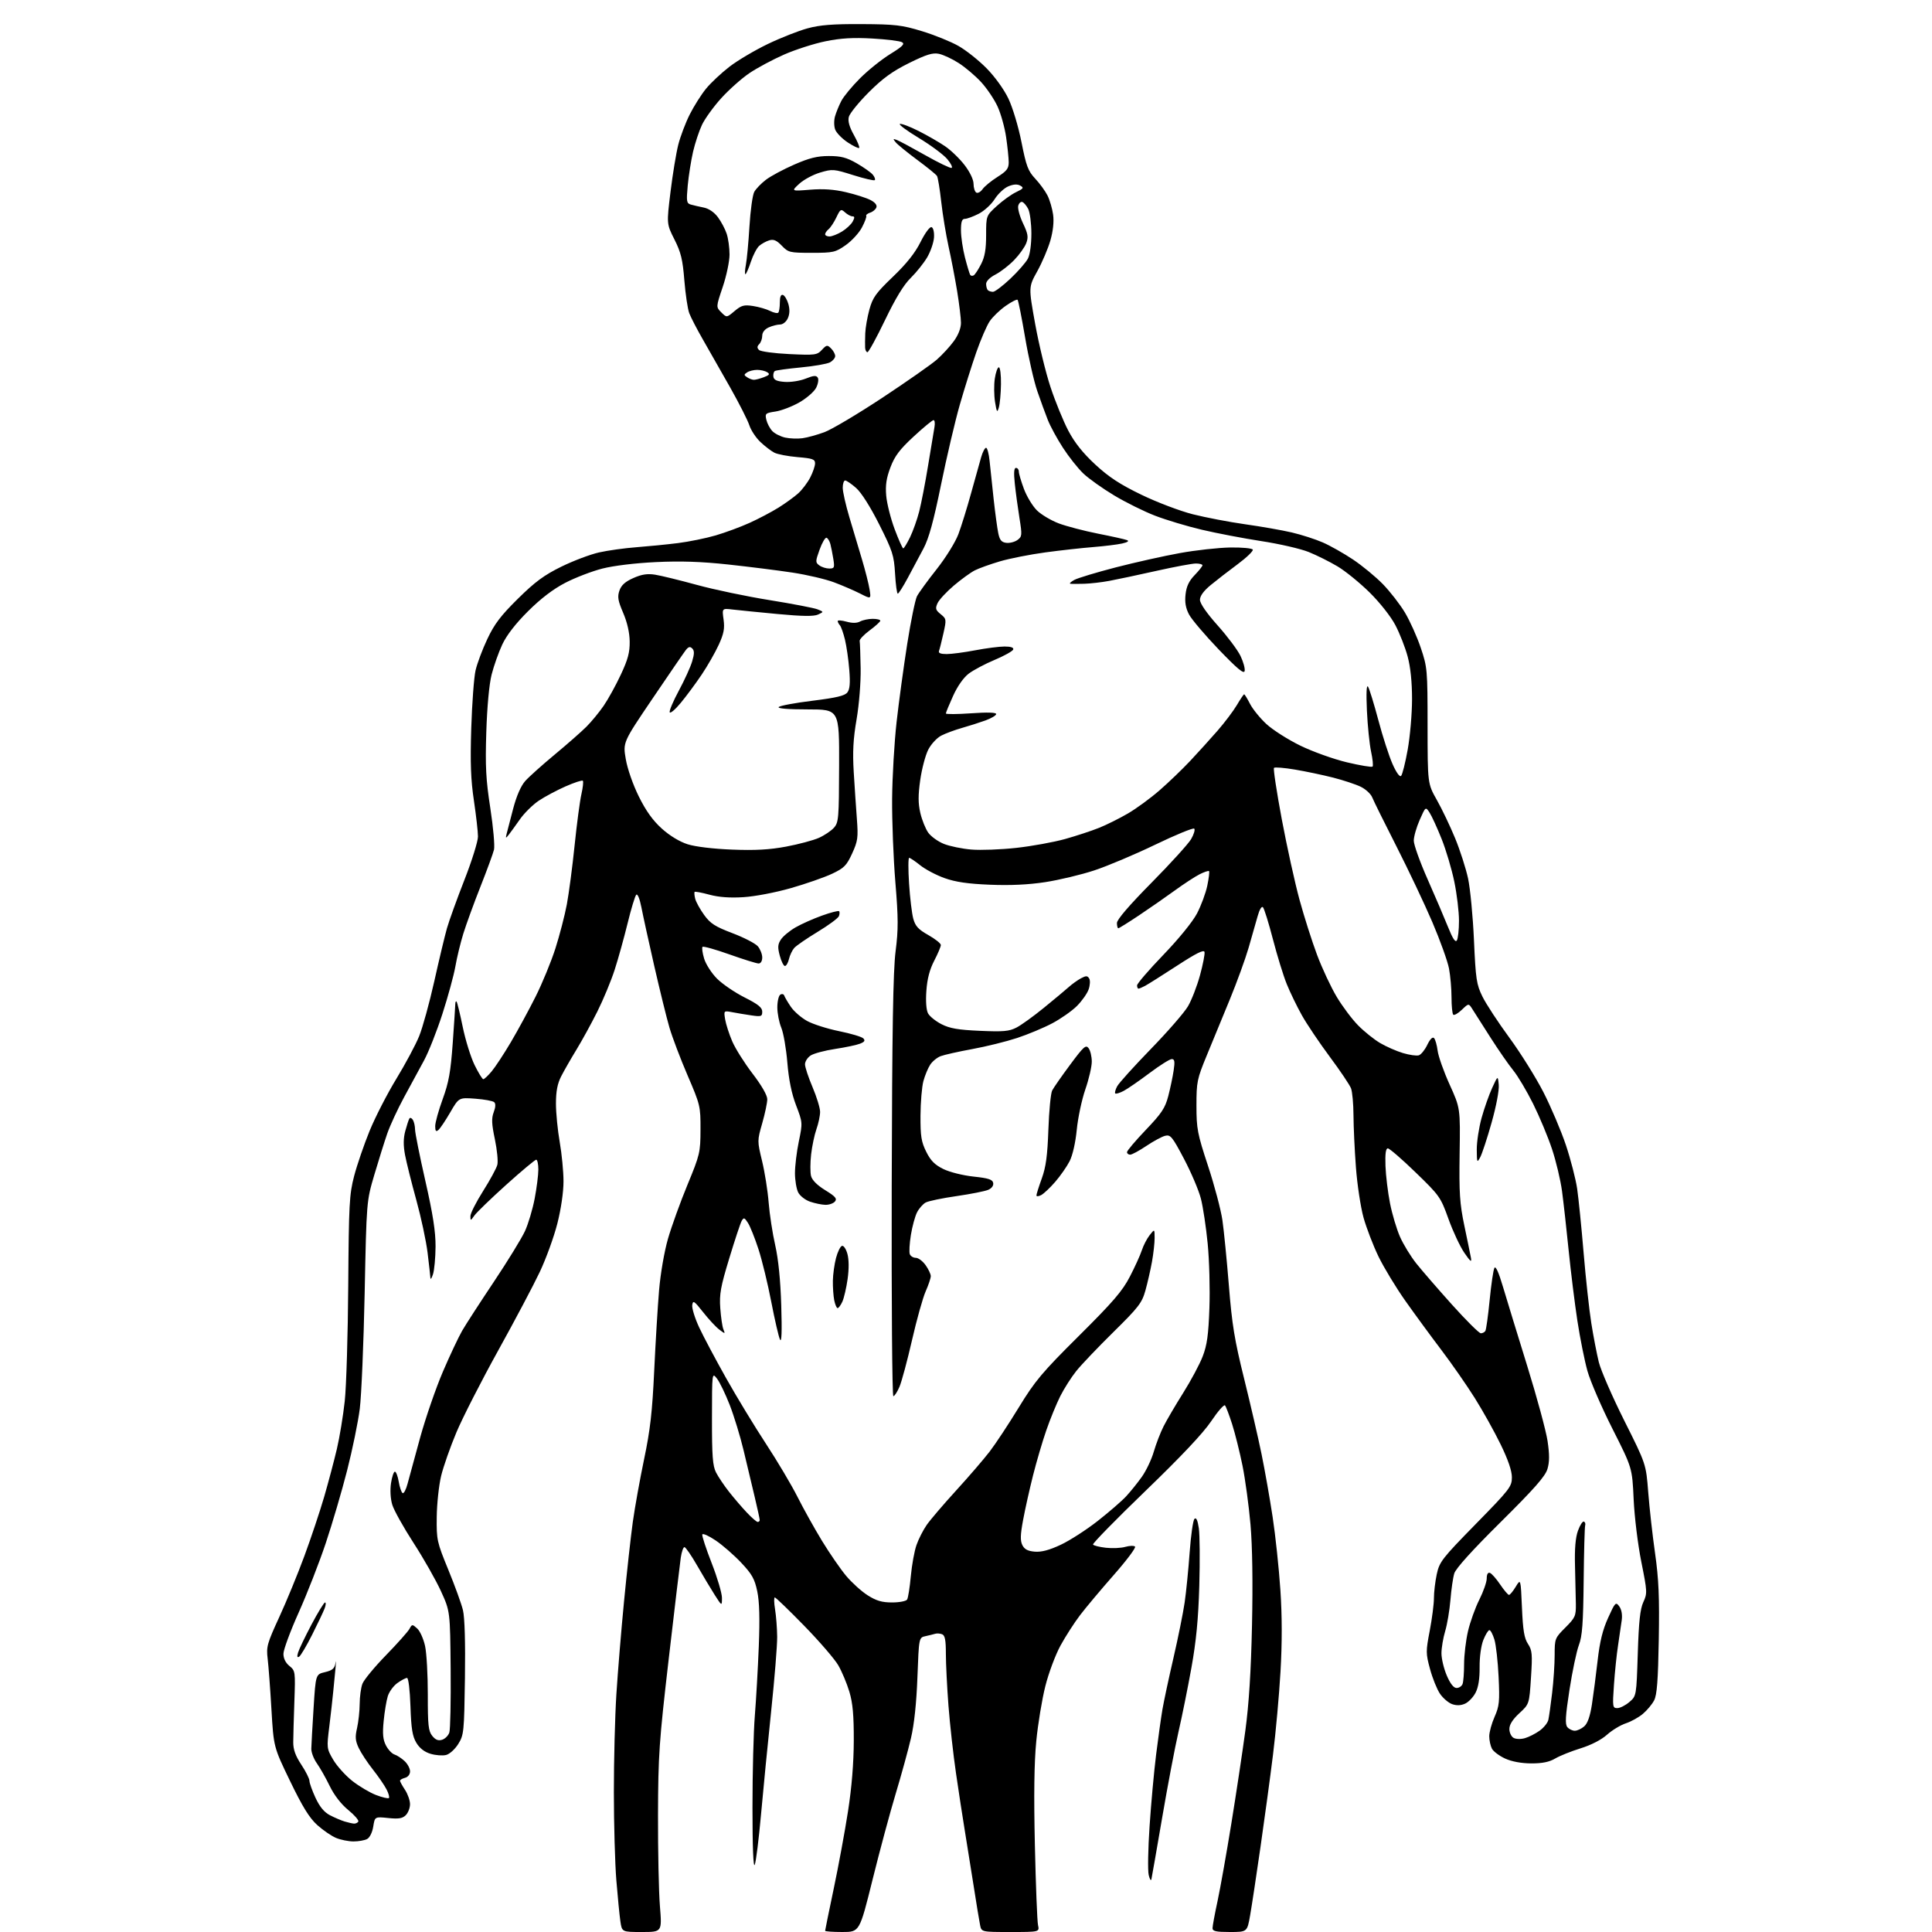 <?xml version="1.0" encoding="UTF-8" standalone="no"?>
<svg 
  version="1.1" 
  xmlns="http://www.w3.org/2000/svg" 
  xmlns:xlink="http://www.w3.org/1999/xlink" 
  xmlns:svg="http://www.w3.org/2000/svg"
  xmlns:rdf="http://www.w3.org/1999/02/22-rdf-syntax-ns#"
  xmlns:cc="http://creativecommons.org/ns#"
  xmlns:dc="http://purl.org/dc/elements/1.1/"
  viewBox="0 0 768 768"
  width="768"
  height="768"
>
<style>svg {background-color: white; }</style>"
<path stroke="none" fill="black" fill-rule="evenodd" d="M255.19,768.00C247.23,768.00 247.23,768.00 246.61,763.75C246.27,761.41 245.55,754.10 245.01,747.50C244.47,740.90 244.02,725.14 244.02,712.48C244.01,699.82 244.46,682.27 245.02,673.48C245.58,664.69 246.95,648.05 248.07,636.50C249.18,624.95 250.75,610.77 251.55,605.00C252.36,599.23 254.38,587.98 256.05,580.00C258.47,568.47 259.29,561.31 260.05,545.00C260.58,533.73 261.45,519.29 261.99,512.93C262.55,506.30 264.06,497.55 265.53,492.43C266.95,487.52 270.43,477.88 273.27,471.00C278.23,458.99 278.43,458.13 278.46,449.00C278.49,439.75 278.35,439.18 273.33,427.50C270.49,420.90 267.25,412.35 266.12,408.50C264.99,404.65 262.28,393.62 260.08,384.00C257.89,374.38 255.58,363.86 254.96,360.64C254.29,357.22 253.44,355.16 252.92,355.68C252.43,356.17 250.88,361.28 249.48,367.03C248.07,372.79 245.76,381.10 244.34,385.50C242.92,389.90 239.82,397.38 237.45,402.11C235.08,406.85 231.34,413.67 229.14,417.27C226.94,420.87 224.21,425.64 223.07,427.87C221.58,430.79 221.00,433.82 221.00,438.71C221.00,442.44 221.68,449.32 222.50,454.00C223.32,458.68 224.00,465.70 224.00,469.62C224.00,473.89 223.02,480.61 221.55,486.40C220.20,491.71 217.06,500.36 214.57,505.62C212.08,510.89 204.62,524.98 197.99,536.94C191.37,548.90 183.93,563.46 181.46,569.31C179.00,575.16 176.25,582.99 175.35,586.72C174.46,590.45 173.67,597.77 173.61,603.00C173.50,612.15 173.68,612.93 178.21,624.00C180.81,630.33 183.43,637.55 184.03,640.06C184.73,642.93 185.02,652.94 184.82,667.06C184.51,688.54 184.40,689.66 182.17,693.25C180.86,695.35 178.73,697.28 177.33,697.63C175.95,697.98 173.16,697.77 171.14,697.16C168.72,696.44 166.79,694.94 165.50,692.78C163.94,690.18 163.46,687.18 163.16,678.25C162.94,671.76 162.37,667.00 161.80,667.00C161.25,667.00 159.53,667.91 157.98,669.02C156.42,670.13 154.70,672.49 154.15,674.27C153.60,676.05 152.86,680.50 152.51,684.16C152.01,689.24 152.23,691.55 153.42,693.84C154.28,695.50 155.80,697.12 156.81,697.44C157.82,697.76 159.63,698.94 160.82,700.05C162.02,701.17 163.00,703.00 163.00,704.13C163.00,705.35 162.18,706.40 161.00,706.71C159.90,707.00 159.00,707.52 159.01,707.87C159.01,708.21 159.91,709.85 161.00,711.50C162.09,713.15 162.99,715.71 162.99,717.18C163.00,718.65 162.24,720.62 161.31,721.55C159.98,722.88 158.48,723.12 154.31,722.69C149.00,722.14 149.00,722.14 148.37,726.11C148.00,728.41 146.98,730.48 145.93,731.04C144.94,731.57 142.51,732.00 140.53,732.00C138.55,732.00 135.42,731.37 133.58,730.60C131.73,729.83 128.36,727.51 126.08,725.45C123.00,722.67 120.25,718.22 115.36,708.10C108.78,694.50 108.78,694.50 107.90,679.50C107.42,671.25 106.74,662.19 106.40,659.36C105.82,654.62 106.18,653.31 110.99,642.86C113.87,636.61 118.38,625.65 121.01,618.50C123.65,611.35 127.19,600.75 128.88,594.95C130.56,589.14 132.83,580.59 133.92,575.95C135.01,571.30 136.41,562.77 137.04,557.00C137.67,551.23 138.30,530.52 138.43,511.00C138.66,478.69 138.87,474.78 140.77,467.50C141.92,463.10 144.69,455.02 146.92,449.55C149.16,444.08 153.94,434.77 157.55,428.85C161.15,422.94 165.24,415.30 166.62,411.89C168.01,408.47 170.71,398.66 172.63,390.09C174.54,381.52 176.81,372.02 177.67,369.00C178.53,365.98 181.66,357.32 184.62,349.76C187.58,342.21 190.00,334.46 190.00,332.54C190.00,330.63 189.27,324.21 188.39,318.28C187.15,310.02 186.90,303.29 187.33,289.50C187.64,279.60 188.41,269.25 189.04,266.50C189.67,263.75 191.78,258.12 193.73,254.00C196.52,248.07 199.07,244.72 205.88,238.00C212.69,231.28 216.31,228.61 223.12,225.27C227.86,222.94 234.61,220.39 238.12,219.60C241.63,218.81 248.32,217.88 253.00,217.53C257.68,217.17 265.10,216.44 269.50,215.89C273.90,215.33 280.65,213.96 284.50,212.83C288.35,211.70 294.41,209.46 297.97,207.85C301.53,206.24 306.70,203.51 309.47,201.79C312.24,200.06 315.78,197.49 317.34,196.08C318.90,194.66 321.04,191.83 322.09,189.79C323.14,187.75 324.00,185.23 324.00,184.18C324.00,182.56 323.00,182.21 317.05,181.71C313.23,181.39 309.07,180.59 307.80,179.94C306.54,179.29 304.05,177.38 302.27,175.70C300.49,174.02 298.52,171.04 297.88,169.07C297.25,167.11 293.81,160.32 290.24,154.00C286.66,147.68 281.80,139.12 279.43,135.00C277.06,130.88 274.61,126.15 273.99,124.50C273.36,122.85 272.49,116.98 272.04,111.46C271.38,103.18 270.69,100.32 268.11,95.21C264.98,89.01 264.98,89.01 266.54,76.26C267.40,69.24 268.79,60.80 269.63,57.50C270.47,54.20 272.52,48.80 274.18,45.50C275.84,42.20 278.75,37.60 280.65,35.27C282.55,32.94 286.76,29.00 290.00,26.50C293.24,24.01 300.08,19.96 305.20,17.50C310.31,15.04 317.43,12.24 321.00,11.27C325.94,9.92 331.09,9.52 342.50,9.58C355.86,9.65 358.48,9.95 366.49,12.39C371.44,13.90 377.97,16.54 380.99,18.26C384.02,19.97 389.05,23.97 392.17,27.14C395.49,30.51 399.10,35.52 400.87,39.22C402.56,42.78 404.84,50.37 406.06,56.53C407.94,66.02 408.67,67.97 411.50,71.00C413.31,72.92 415.51,75.95 416.41,77.73C417.30,79.51 418.30,82.93 418.63,85.33C419.01,88.13 418.62,91.82 417.54,95.60C416.60,98.84 414.27,104.33 412.35,107.80C408.85,114.09 408.85,114.09 411.50,128.80C412.96,136.88 415.70,148.18 417.60,153.89C419.49,159.60 422.67,167.39 424.66,171.18C427.17,175.96 430.48,180.11 435.39,184.66C440.78,189.64 445.20,192.55 453.71,196.66C459.90,199.66 469.07,203.14 474.21,204.44C479.32,205.73 488.68,207.52 495.00,208.41C501.32,209.30 509.65,210.76 513.50,211.66C517.35,212.56 522.91,214.35 525.85,215.64C528.79,216.92 534.19,219.98 537.85,222.42C541.51,224.87 546.84,229.26 549.69,232.18C552.55,235.11 556.50,240.20 558.48,243.50C560.45,246.80 563.29,253.10 564.77,257.50C567.39,265.26 567.47,266.18 567.48,288.50C567.50,311.50 567.50,311.50 571.17,318.00C573.19,321.57 576.46,328.42 578.43,333.20C580.40,337.99 582.71,345.19 583.58,349.20C584.44,353.22 585.50,364.23 585.92,373.67C586.62,389.31 586.92,391.31 589.30,396.17C590.74,399.10 595.56,406.45 600.00,412.50C604.44,418.55 610.53,428.30 613.54,434.17C616.54,440.05 620.56,449.50 622.46,455.17C624.36,460.85 626.37,468.65 626.94,472.50C627.50,476.35 628.66,487.82 629.51,498.00C630.36,508.18 631.74,520.77 632.57,526.00C633.40,531.23 634.75,538.20 635.56,541.50C636.38,544.80 640.94,555.26 645.69,564.75C654.33,581.99 654.33,581.99 655.20,593.25C655.68,599.44 656.90,610.35 657.92,617.50C659.38,627.79 659.68,634.93 659.39,651.78C659.11,668.00 658.67,673.73 657.55,675.91C656.74,677.48 654.72,679.90 653.06,681.29C651.41,682.69 648.35,684.38 646.28,685.05C644.20,685.73 640.84,687.77 638.81,689.58C636.56,691.60 632.49,693.69 628.33,694.98C624.59,696.14 620.03,697.96 618.21,699.04C615.86,700.43 613.08,700.99 608.69,700.98C604.79,700.96 600.96,700.26 598.33,699.06C596.04,698.02 593.68,696.26 593.08,695.15C592.49,694.04 592.00,691.81 592.00,690.19C592.00,688.58 592.95,685.10 594.12,682.46C596.00,678.22 596.18,676.40 595.72,666.59C595.43,660.49 594.68,653.81 594.05,651.75C593.42,649.69 592.53,648.00 592.06,648.00C591.60,648.00 590.52,649.75 589.66,651.89C588.75,654.18 588.13,658.62 588.17,662.71C588.22,667.33 587.68,670.71 586.57,672.86C585.65,674.64 583.78,676.60 582.41,677.22C580.74,677.98 579.03,678.05 577.24,677.42C575.77,676.90 573.59,675.03 572.40,673.27C571.21,671.50 569.44,667.10 568.46,663.48C566.77,657.27 566.77,656.43 568.35,648.20C569.26,643.42 570.01,637.61 570.01,635.30C570.00,632.99 570.51,628.71 571.13,625.80C572.20,620.84 573.19,619.56 586.63,605.83C600.17,592.02 601.00,590.94 601.00,587.26C601.00,584.67 599.49,580.26 596.52,574.16C594.06,569.10 589.43,560.80 586.24,555.73C583.05,550.65 577.08,542.07 572.97,536.65C568.86,531.23 562.43,522.46 558.68,517.15C554.93,511.84 550.12,503.90 547.98,499.50C545.85,495.10 543.17,488.12 542.02,484.00C540.88,479.88 539.51,470.88 539.00,464.00C538.48,457.12 538.05,447.82 538.03,443.32C538.01,438.81 537.57,434.01 537.06,432.65C536.54,431.28 532.73,425.62 528.59,420.06C524.46,414.50 519.47,407.09 517.51,403.58C515.55,400.08 512.86,394.53 511.53,391.25C510.19,387.98 507.72,379.95 506.02,373.42C504.32,366.88 502.53,361.13 502.04,360.64C501.52,360.12 500.66,361.57 499.95,364.13C499.29,366.53 497.67,372.20 496.35,376.73C495.03,381.26 491.67,390.48 488.90,397.23C486.12,403.98 481.99,414.00 479.73,419.50C475.84,428.93 475.61,430.07 475.61,439.50C475.61,448.70 475.98,450.62 480.22,463.50C482.76,471.20 485.32,480.88 485.92,485.00C486.52,489.12 487.68,500.85 488.50,511.05C489.74,526.53 490.74,532.67 494.56,548.05C497.07,558.20 500.19,571.67 501.48,578.00C502.78,584.33 504.76,595.58 505.89,603.00C507.02,610.42 508.40,623.48 508.97,632.00C509.67,642.42 509.68,653.07 509.02,664.50C508.48,673.85 507.14,688.70 506.04,697.50C504.95,706.30 502.72,722.74 501.09,734.03C499.46,745.33 497.61,757.59 496.96,761.28C495.79,768.00 495.79,768.00 488.90,768.00C483.40,768.00 482.00,767.69 482.00,766.48C482.00,765.65 482.89,760.81 483.99,755.73C485.08,750.65 487.54,736.83 489.46,725.00C491.38,713.17 493.89,696.52 495.04,688.00C496.48,677.30 497.30,664.30 497.69,646.00C498.06,629.05 497.84,614.64 497.09,606.00C496.44,598.58 495.01,588.07 493.92,582.65C492.82,577.24 490.97,569.81 489.80,566.15C488.63,562.49 487.35,559.13 486.96,558.67C486.56,558.21 484.09,561.04 481.46,564.96C478.28,569.70 469.52,578.99 455.35,592.66C443.62,603.97 434.23,613.57 434.49,613.98C434.74,614.40 437.05,614.97 439.61,615.26C442.17,615.55 445.65,615.39 447.34,614.90C449.03,614.42 450.77,614.37 451.20,614.80C451.63,615.23 447.82,620.31 442.74,626.08C437.66,631.86 431.63,639.04 429.35,642.04C427.06,645.04 423.56,650.49 421.57,654.13C419.57,657.78 416.86,665.02 415.55,670.22C414.23,675.42 412.60,685.26 411.94,692.09C411.10,700.62 410.93,713.57 411.38,733.50C411.74,749.45 412.30,763.74 412.63,765.25C413.23,768.00 413.23,768.00 401.70,768.00C390.16,768.00 390.16,768.00 389.60,765.25C389.29,763.74 388.12,756.65 387.01,749.50C385.89,742.35 384.30,732.45 383.49,727.50C382.67,722.55 381.12,712.42 380.04,705.00C378.95,697.58 377.60,685.45 377.03,678.05C376.47,670.65 376.00,661.36 376.00,657.41C376.00,651.94 375.64,650.08 374.50,649.64C373.68,649.32 372.44,649.24 371.75,649.45C371.06,649.66 369.33,650.09 367.89,650.40C365.28,650.97 365.28,650.97 364.69,666.73C364.31,677.01 363.41,685.46 362.11,691.00C361.02,695.67 358.30,705.58 356.06,713.00C353.82,720.42 349.67,735.84 346.84,747.25C341.69,768.00 341.69,768.00 334.84,768.00C331.08,768.00 328.00,767.78 328.00,767.52C328.00,767.26 329.54,759.72 331.42,750.77C333.31,741.82 335.86,727.98 337.10,720.00C338.58,710.49 339.36,700.86 339.39,692.00C339.42,681.82 338.99,677.02 337.64,672.50C336.65,669.20 334.67,664.48 333.24,662.00C331.81,659.52 325.70,652.44 319.66,646.25C313.62,640.06 308.37,635.00 308.00,635.00C307.62,635.00 307.67,637.14 308.10,639.75C308.53,642.36 308.91,647.29 308.94,650.69C308.97,654.10 307.90,667.38 306.55,680.19C305.21,693.01 303.39,711.49 302.52,721.25C301.65,731.01 300.53,740.01 300.03,741.25C299.46,742.68 299.12,734.40 299.12,718.50C299.12,704.75 299.54,688.33 300.06,682.00C300.57,675.67 301.28,663.30 301.63,654.50C302.07,643.36 301.89,636.70 301.02,632.58C299.99,627.64 298.93,625.75 294.64,621.20C291.81,618.20 287.25,614.22 284.50,612.36C281.75,610.51 279.36,609.43 279.17,609.98C278.99,610.53 280.68,615.68 282.92,621.41C285.16,627.15 286.99,633.35 286.99,635.17C286.98,638.50 286.98,638.50 284.11,634.00C282.53,631.52 279.37,626.24 277.08,622.25C274.79,618.26 272.53,615.00 272.07,615.00C271.61,615.00 270.95,616.91 270.61,619.25C270.27,621.59 268.12,639.70 265.82,659.50C262.00,692.48 261.64,697.68 261.57,721.50C261.53,735.80 261.87,752.11 262.33,757.75C263.16,768.00 263.16,768.00 255.19,768.00zM457.71,747.00C457.52,747.83 457.04,747.08 456.63,745.34C456.21,743.60 456.37,734.82 456.98,725.84C457.58,716.85 458.75,704.10 459.57,697.50C460.39,690.90 461.53,682.80 462.09,679.50C462.66,676.20 464.63,666.98 466.48,659.00C468.32,651.02 470.32,641.12 470.92,637.00C471.52,632.88 472.41,623.95 472.90,617.16C473.39,610.37 474.25,604.35 474.81,603.79C475.52,603.08 476.07,604.26 476.55,607.49C476.94,610.09 477.02,620.38 476.74,630.36C476.35,643.67 475.51,652.36 473.60,663.00C472.16,670.98 469.85,682.45 468.45,688.50C467.06,694.55 464.15,709.85 461.99,722.50C459.82,735.15 457.90,746.17 457.71,747.00zM140.69,724.91C141.35,724.96 142.13,724.60 142.43,724.11C142.73,723.62 140.93,721.54 138.42,719.49C135.57,717.15 132.82,713.59 131.06,709.96C129.51,706.77 127.22,702.72 125.97,700.96C124.72,699.21 123.72,696.59 123.75,695.14C123.78,693.69 124.18,686.44 124.65,679.03C125.50,665.57 125.50,665.57 129.19,664.70C132.10,664.01 132.98,663.27 133.36,661.16C133.62,659.70 133.62,660.52 133.38,663.00C133.13,665.48 132.71,669.75 132.46,672.50C132.20,675.25 131.50,681.44 130.91,686.26C129.84,694.85 129.87,695.11 132.46,699.53C133.92,702.01 137.32,705.79 140.02,707.93C142.73,710.06 146.99,712.59 149.49,713.55C152.00,714.51 154.29,715.04 154.60,714.74C154.90,714.43 154.47,712.87 153.63,711.26C152.80,709.65 150.36,706.11 148.21,703.39C146.06,700.67 143.54,696.84 142.61,694.88C141.24,691.98 141.11,690.49 141.94,686.91C142.49,684.48 142.96,680.17 142.98,677.32C142.99,674.46 143.48,670.86 144.07,669.32C144.66,667.77 148.86,662.67 153.41,658.00C157.96,653.33 162.16,648.61 162.76,647.52C163.80,645.60 163.90,645.60 165.86,647.37C166.97,648.38 168.37,651.52 168.98,654.35C169.59,657.18 170.07,665.87 170.06,673.66C170.04,685.81 170.29,688.14 171.83,690.04C173.12,691.64 174.22,692.06 175.76,691.58C176.94,691.20 178.22,689.91 178.62,688.70C179.02,687.49 179.25,676.15 179.14,663.50C178.93,640.50 178.93,640.50 175.28,632.50C173.27,628.10 168.36,619.46 164.37,613.30C160.38,607.14 156.58,600.32 155.93,598.15C155.22,595.80 155.02,592.34 155.43,589.60C155.81,587.07 156.51,585.00 156.97,585.00C157.44,585.00 158.13,586.80 158.50,588.99C158.87,591.19 159.56,593.23 160.04,593.52C160.52,593.82 161.41,592.13 162.02,589.78C162.63,587.43 164.91,579.08 167.08,571.23C169.26,563.39 173.30,551.69 176.07,545.23C178.84,538.78 182.28,531.48 183.71,529.00C185.14,526.52 190.81,517.77 196.31,509.54C201.81,501.31 207.37,492.24 208.68,489.39C209.99,486.53 211.72,480.73 212.53,476.51C213.34,472.28 214.00,467.06 214.00,464.91C214.00,462.76 213.62,461.00 213.15,461.00C212.69,461.00 207.33,465.48 201.24,470.96C195.15,476.45 189.45,481.95 188.58,483.19C187.08,485.33 187.00,485.35 187.00,483.43C187.00,482.32 189.27,477.84 192.04,473.46C194.81,469.08 197.35,464.39 197.70,463.03C198.05,461.66 197.60,457.10 196.72,452.87C195.43,446.76 195.34,444.56 196.26,442.11C197.01,440.14 197.08,438.71 196.46,438.14C195.93,437.64 192.55,437.02 188.95,436.75C182.41,436.26 182.41,436.26 178.96,442.21C177.06,445.48 174.95,448.63 174.26,449.20C173.30,449.99 173.00,449.62 173.00,447.65C173.00,446.22 174.34,441.39 175.98,436.90C178.40,430.25 179.14,426.13 179.97,414.62C180.52,406.85 180.98,399.86 180.99,399.08C181.00,398.30 181.22,397.89 181.49,398.15C181.75,398.42 182.86,402.94 183.94,408.20C185.02,413.46 187.15,420.29 188.66,423.38C190.18,426.47 191.73,429.00 192.12,429.00C192.51,429.00 194.00,427.60 195.43,425.90C196.87,424.19 200.30,418.97 203.06,414.30C205.82,409.62 210.26,401.46 212.92,396.15C215.58,390.84 219.12,382.23 220.79,377.00C222.46,371.77 224.50,363.90 225.33,359.50C226.15,355.10 227.55,344.52 228.42,336.00C229.30,327.48 230.51,318.34 231.12,315.69C231.72,313.05 231.98,310.64 231.68,310.35C231.39,310.06 228.31,311.07 224.83,312.60C221.35,314.13 216.54,316.70 214.14,318.31C211.75,319.92 208.37,323.26 206.64,325.74C204.91,328.21 202.91,330.97 202.20,331.87C201.03,333.33 200.95,333.30 201.38,331.50C201.65,330.40 202.82,325.90 203.98,321.50C205.33,316.38 207.06,312.41 208.79,310.46C210.28,308.79 215.55,304.07 220.50,299.96C225.44,295.86 231.11,290.88 233.09,288.90C235.07,286.93 238.16,283.18 239.95,280.58C241.74,277.98 244.82,272.40 246.79,268.17C249.62,262.14 250.37,259.32 250.31,255.00C250.27,251.48 249.33,247.38 247.72,243.62C245.63,238.75 245.38,237.22 246.24,234.75C246.98,232.61 248.55,231.20 251.77,229.78C255.08,228.31 257.36,227.96 260.38,228.44C262.65,228.79 270.12,230.62 277.00,232.50C283.88,234.39 296.90,237.11 305.95,238.56C315.00,240.02 323.55,241.66 324.95,242.21C327.50,243.22 327.50,243.22 325.19,244.29C323.52,245.06 319.05,245.01 309.19,244.09C301.66,243.38 293.59,242.58 291.25,242.30C287.01,241.79 287.01,241.79 287.63,246.29C288.12,249.87 287.72,251.92 285.71,256.31C284.32,259.35 281.27,264.69 278.93,268.17C276.59,271.65 272.85,276.70 270.63,279.38C268.41,282.07 266.42,283.76 266.21,283.13C266.00,282.50 267.65,278.62 269.88,274.49C272.10,270.36 274.47,265.18 275.13,262.96C276.05,259.90 276.06,258.66 275.17,257.77C274.29,256.89 273.65,257.07 272.52,258.55C271.70,259.62 265.76,268.29 259.32,277.80C247.61,295.10 247.61,295.10 248.76,301.78C249.42,305.64 251.61,311.91 253.95,316.64C256.80,322.38 259.53,326.19 263.10,329.40C266.23,332.22 270.18,334.61 273.35,335.61C276.43,336.59 283.52,337.44 291.00,337.73C300.21,338.09 305.87,337.78 312.50,336.54C317.45,335.61 323.30,334.05 325.50,333.07C327.70,332.09 330.40,330.28 331.50,329.04C333.37,326.94 333.50,325.32 333.56,304.40C333.63,282.00 333.63,282.00 321.11,282.00C313.15,282.00 308.95,281.65 309.56,281.04C310.08,280.52 316.14,279.39 323.01,278.55C332.47,277.38 335.83,276.58 336.84,275.25C337.82,273.98 338.03,271.53 337.60,266.24C337.29,262.25 336.51,256.85 335.88,254.24C335.24,251.63 334.34,249.07 333.86,248.55C333.39,248.03 333.00,247.28 333.00,246.88C333.00,246.48 334.57,246.59 336.49,247.12C338.81,247.76 340.62,247.74 341.92,247.04C342.99,246.47 345.25,246.00 346.93,246.00C348.62,246.00 349.97,246.34 349.94,246.75C349.91,247.16 347.99,248.90 345.69,250.60C343.39,252.31 341.60,254.20 341.73,254.80C341.86,255.39 342.03,260.30 342.12,265.69C342.21,271.30 341.52,279.95 340.51,285.90C339.16,293.75 338.89,298.88 339.37,306.90C339.73,312.73 340.29,321.16 340.63,325.64C341.18,332.96 340.99,334.34 338.74,339.27C336.53,344.08 335.56,345.06 330.75,347.34C327.74,348.76 320.37,351.33 314.39,353.04C308.23,354.80 300.02,356.37 295.50,356.64C290.13,356.98 285.69,356.65 282.00,355.65C278.98,354.83 276.34,354.33 276.13,354.54C275.93,354.74 276.03,355.97 276.35,357.26C276.68,358.56 278.28,361.46 279.91,363.71C282.37,367.12 284.26,368.33 291.19,370.96C295.76,372.70 300.29,375.04 301.25,376.17C302.21,377.30 303.00,379.30 303.00,380.61C303.00,382.03 302.41,383.00 301.56,383.00C300.76,383.00 295.56,381.38 289.99,379.40C284.42,377.42 279.60,376.07 279.27,376.39C278.95,376.72 279.23,378.82 279.90,381.05C280.57,383.29 282.88,386.88 285.03,389.03C287.19,391.19 292.11,394.54 295.97,396.49C301.35,399.19 303.00,400.52 303.00,402.14C303.00,404.06 302.61,404.20 298.75,403.64C296.41,403.30 292.97,402.73 291.10,402.37C287.69,401.73 287.69,401.73 288.26,405.23C288.58,407.16 289.84,411.09 291.08,413.96C292.31,416.83 295.95,422.60 299.16,426.79C302.76,431.49 305.00,435.39 305.00,436.96C305.00,438.36 304.10,442.65 303.00,446.50C301.01,453.46 301.01,453.55 302.93,461.50C304.00,465.90 305.18,473.32 305.55,478.00C305.92,482.68 307.09,490.32 308.16,495.00C309.42,500.57 310.25,508.84 310.56,519.00C310.88,529.39 310.71,533.84 310.06,532.50C309.53,531.40 307.97,524.65 306.59,517.50C305.22,510.35 302.92,500.90 301.48,496.50C300.05,492.10 298.17,487.42 297.31,486.10C295.93,483.97 295.65,483.88 294.82,485.35C294.31,486.26 292.09,492.97 289.88,500.25C286.45,511.53 285.92,514.47 286.32,520.00C286.57,523.58 287.13,527.37 287.56,528.43C288.33,530.31 288.29,530.31 285.93,528.53C284.59,527.52 281.70,524.41 279.50,521.61C275.94,517.09 275.46,516.78 275.18,518.81C275.00,520.06 276.25,524.07 277.95,527.71C279.66,531.36 284.49,540.46 288.69,547.92C292.89,555.39 300.02,567.12 304.53,574.00C309.04,580.88 314.65,590.33 317.00,595.00C319.35,599.67 323.74,607.55 326.75,612.50C329.77,617.45 334.09,623.72 336.35,626.42C338.62,629.13 342.48,632.62 344.93,634.17C348.37,636.35 350.60,637.00 354.64,637.00C357.52,637.00 360.20,636.48 360.59,635.85C360.99,635.21 361.65,631.05 362.06,626.60C362.47,622.14 363.48,616.56 364.31,614.20C365.13,611.83 366.96,608.23 368.37,606.20C369.79,604.16 375.05,598.00 380.07,592.50C385.10,587.00 391.10,580.02 393.42,577.00C395.74,573.98 400.94,566.10 404.97,559.50C411.47,548.87 414.20,545.62 428.91,531.00C442.46,517.53 446.17,513.22 449.13,507.50C451.13,503.65 453.27,498.93 453.90,497.00C454.53,495.07 455.92,492.38 457.00,491.00C458.96,488.50 458.96,488.50 458.98,492.07C458.99,494.03 458.52,498.30 457.93,501.57C457.34,504.83 456.16,509.98 455.32,513.00C453.94,517.93 452.61,519.65 442.61,529.50C436.47,535.55 429.82,542.52 427.84,545.00C425.86,547.48 423.00,551.97 421.48,554.99C419.96,558.01 417.46,564.11 415.93,568.55C414.39,572.98 412.01,581.09 410.63,586.56C409.26,592.02 407.48,599.96 406.70,604.20C405.60,610.09 405.53,612.43 406.40,614.20C407.24,615.88 408.56,616.58 411.34,616.81C413.97,617.03 417.12,616.20 421.66,614.07C425.25,612.39 431.86,608.13 436.35,604.61C440.83,601.09 445.91,596.70 447.62,594.85C449.34,593.01 452.17,589.50 453.90,587.06C455.63,584.62 457.77,580.12 458.65,577.06C459.54,574.00 461.28,569.48 462.53,567.00C463.78,564.52 467.30,558.52 470.36,553.66C473.42,548.79 476.91,542.27 478.10,539.16C479.82,534.70 480.38,530.63 480.76,519.94C481.03,512.48 480.72,501.01 480.08,494.44C479.44,487.87 478.23,479.80 477.38,476.50C476.54,473.20 473.52,466.09 470.68,460.70C465.99,451.81 465.29,450.96 463.15,451.50C461.85,451.83 458.48,453.65 455.66,455.55C452.83,457.45 449.96,459.00 449.26,459.00C448.57,459.00 448.00,458.55 448.00,457.99C448.00,457.43 451.36,453.46 455.47,449.16C461.77,442.56 463.16,440.47 464.40,435.73C465.20,432.64 466.17,428.07 466.54,425.56C467.09,421.94 466.93,421.00 465.79,421.00C465.00,421.00 461.01,423.51 456.93,426.58C452.84,429.65 448.22,432.84 446.66,433.66C445.09,434.48 443.59,434.93 443.33,434.66C443.06,434.39 443.40,433.12 444.08,431.84C444.76,430.55 450.79,423.88 457.47,417.00C464.16,410.12 470.81,402.48 472.25,400.00C473.70,397.52 475.84,392.00 477.01,387.72C478.18,383.45 478.99,379.28 478.82,378.46C478.59,377.38 475.60,378.86 467.89,383.88C462.05,387.68 456.34,391.28 455.20,391.89C454.06,392.50 452.88,393.00 452.57,393.00C452.25,393.00 452.00,392.42 452.00,391.71C452.00,391.00 456.69,385.56 462.41,379.61C468.52,373.27 474.06,366.46 475.81,363.15C477.44,360.04 479.29,355.07 479.91,352.10C480.53,349.14 480.85,346.52 480.61,346.28C480.38,346.05 478.68,346.62 476.84,347.55C475.00,348.49 470.57,351.38 467.00,353.98C463.43,356.58 457.03,361.02 452.80,363.85C448.56,366.68 444.84,369.00 444.55,369.00C444.25,369.00 444.00,368.06 444.00,366.90C444.00,365.55 448.87,359.88 457.75,350.89C465.31,343.24 472.39,335.44 473.49,333.56C474.58,331.68 475.14,329.81 474.73,329.40C474.32,328.99 467.35,331.85 459.24,335.76C451.14,339.67 440.23,344.27 435.01,345.99C429.78,347.72 421.01,349.81 415.51,350.66C408.77,351.69 401.58,352.02 393.50,351.69C384.79,351.34 379.86,350.62 375.50,349.07C372.20,347.90 367.84,345.60 365.81,343.97C363.78,342.34 361.80,341.00 361.41,341.00C361.02,341.00 361.00,345.62 361.37,351.27C361.73,356.92 362.49,363.20 363.05,365.23C363.87,368.18 365.08,369.49 369.04,371.71C371.76,373.25 374.00,375.02 374.00,375.66C374.00,376.29 372.82,379.10 371.37,381.89C369.56,385.38 368.58,389.10 368.25,393.82C367.94,398.03 368.20,401.50 368.91,402.83C369.55,404.02 371.96,405.96 374.27,407.14C377.57,408.82 380.88,409.39 389.54,409.77C398.82,410.18 401.15,409.98 404.05,408.48C405.95,407.51 410.87,403.96 414.98,400.60C419.10,397.25 423.55,393.53 424.87,392.35C426.19,391.16 428.37,389.61 429.70,388.89C431.71,387.82 432.27,387.83 432.96,388.94C433.43,389.69 433.33,391.62 432.75,393.29C432.17,394.95 430.07,397.92 428.09,399.90C426.10,401.88 421.70,404.97 418.32,406.76C414.93,408.56 408.64,411.19 404.33,412.61C400.02,414.03 392.00,416.02 386.50,417.02C381.00,418.03 375.34,419.30 373.92,419.84C372.51,420.38 370.63,421.91 369.76,423.25C368.88,424.59 367.67,427.52 367.06,429.77C366.46,432.01 365.94,438.19 365.91,443.50C365.87,451.65 366.22,453.87 368.18,457.82C369.94,461.38 371.58,463.03 375.00,464.71C377.53,465.95 382.78,467.26 386.99,467.71C392.92,468.34 394.54,468.86 394.81,470.24C395.01,471.30 394.24,472.37 392.82,472.98C391.54,473.53 385.88,474.65 380.23,475.47C374.58,476.28 369.07,477.43 367.99,478.01C366.91,478.59 365.36,480.34 364.55,481.90C363.75,483.46 362.64,487.51 362.09,490.91C361.54,494.31 361.35,497.74 361.66,498.54C361.96,499.34 363.04,500.00 364.04,500.00C365.04,500.00 366.79,501.31 367.93,502.90C369.07,504.50 370.00,506.47 370.00,507.28C370.00,508.08 369.08,510.82 367.96,513.35C366.84,515.88 364.40,524.60 362.54,532.73C360.68,540.85 358.44,549.19 357.56,551.25C356.69,553.31 355.59,555.00 355.12,555.00C354.65,555.00 354.36,517.54 354.47,471.75C354.63,409.54 355.02,385.89 356.01,378.16C357.12,369.46 357.11,365.09 355.92,350.66C355.14,341.22 354.56,326.30 354.63,317.50C354.71,308.70 355.51,294.98 356.41,287.00C357.31,279.02 359.21,265.07 360.63,256.00C362.06,246.93 363.81,238.38 364.52,237.00C365.24,235.62 368.75,230.79 372.34,226.26C376.00,221.62 379.78,215.52 380.98,212.33C382.15,209.20 384.42,201.88 386.02,196.07C387.63,190.26 389.42,183.81 390.02,181.75C390.61,179.69 391.49,178.00 391.98,178.00C392.46,178.00 393.09,180.36 393.38,183.25C393.66,186.14 394.39,193.00 395.00,198.50C395.61,204.00 396.43,210.07 396.84,212.00C397.41,214.73 398.12,215.56 400.04,215.79C401.39,215.95 403.38,215.44 404.46,214.65C406.30,213.30 406.35,212.76 405.24,205.86C404.59,201.81 403.76,195.69 403.40,192.25C402.94,187.89 403.08,186.00 403.87,186.00C404.49,186.00 405.00,186.66 405.00,187.46C405.00,188.27 405.92,191.38 407.04,194.39C408.17,197.39 410.50,201.23 412.23,202.92C413.96,204.61 417.88,206.93 420.94,208.08C424.00,209.22 431.00,211.05 436.50,212.14C442.00,213.22 447.18,214.38 448.00,214.70C448.96,215.07 448.26,215.56 446.06,216.05C444.17,216.48 438.99,217.11 434.56,217.47C430.13,217.82 421.55,218.77 415.50,219.59C409.45,220.41 401.35,222.01 397.50,223.14C393.65,224.28 389.15,225.89 387.50,226.73C385.85,227.57 382.10,230.29 379.16,232.78C376.22,235.28 373.31,238.42 372.69,239.77C371.73,241.90 371.90,242.50 373.94,244.15C376.23,246.01 376.26,246.24 375.02,251.78C374.32,254.93 373.53,258.06 373.27,258.75C372.94,259.60 373.90,260.00 376.31,260.00C378.24,260.00 383.35,259.33 387.66,258.50C391.97,257.68 397.23,257.00 399.33,257.00C401.85,257.00 403.03,257.41 402.77,258.19C402.55,258.84 399.25,260.68 395.44,262.29C391.62,263.89 386.98,266.35 385.12,267.75C383.03,269.33 380.64,272.72 378.87,276.63C377.29,280.11 376.00,283.25 376.00,283.61C376.00,283.96 380.50,283.94 386.00,283.55C392.46,283.09 396.00,283.19 396.00,283.84C396.00,284.39 394.09,285.53 391.75,286.38C389.41,287.23 385.20,288.57 382.38,289.37C379.56,290.17 375.85,291.54 374.14,292.43C372.42,293.32 370.10,295.83 368.98,298.03C367.86,300.23 366.44,305.64 365.81,310.05C364.95,316.12 364.96,319.33 365.84,323.15C366.49,325.93 367.90,329.46 368.99,330.99C370.08,332.52 372.87,334.53 375.20,335.46C377.52,336.39 382.44,337.40 386.13,337.71C389.82,338.02 397.88,337.72 404.03,337.04C410.19,336.36 418.88,334.78 423.36,333.53C427.84,332.28 433.94,330.27 436.92,329.07C439.91,327.87 445.08,325.29 448.42,323.34C451.77,321.38 457.41,317.25 460.97,314.14C464.53,311.04 469.99,305.80 473.09,302.50C476.19,299.20 481.08,293.80 483.96,290.50C486.84,287.20 490.31,282.59 491.69,280.25C493.07,277.91 494.36,276.00 494.57,276.00C494.79,276.00 495.83,277.71 496.90,279.79C497.96,281.88 500.91,285.50 503.44,287.84C505.98,290.18 512.07,294.05 516.96,296.43C521.86,298.81 530.18,301.79 535.44,303.04C540.71,304.29 545.28,305.05 545.61,304.73C545.93,304.40 545.67,301.74 545.03,298.82C544.40,295.89 543.65,288.55 543.37,282.50C543.05,275.32 543.21,272.02 543.83,273.00C544.35,273.82 546.19,279.79 547.91,286.25C549.62,292.72 552.16,300.56 553.54,303.68C555.06,307.12 556.40,308.99 556.96,308.43C557.46,307.92 558.64,303.23 559.58,298.00C560.52,292.77 561.30,283.77 561.31,278.00C561.31,271.14 560.71,265.25 559.57,261.00C558.62,257.43 556.41,251.80 554.68,248.50C552.86,245.04 548.52,239.54 544.43,235.50C540.52,231.65 534.79,226.99 531.69,225.15C528.59,223.30 523.44,220.73 520.25,219.44C517.05,218.15 508.60,216.20 501.46,215.11C494.33,214.01 483.68,211.98 477.80,210.59C471.92,209.21 463.54,206.69 459.16,205.00C454.79,203.32 447.45,199.68 442.86,196.92C438.26,194.16 432.76,190.24 430.62,188.20C428.49,186.17 424.85,181.57 422.54,178.00C420.22,174.43 417.53,169.47 416.55,167.00C415.57,164.53 413.68,159.35 412.35,155.50C411.02,151.65 408.83,142.02 407.49,134.11C406.14,126.19 404.80,119.47 404.51,119.18C404.21,118.88 402.07,119.98 399.75,121.61C397.43,123.24 394.58,125.98 393.42,127.71C392.26,129.43 389.86,134.97 388.10,140.01C386.34,145.06 383.39,154.43 381.55,160.84C379.70,167.25 376.36,181.50 374.11,192.50C371.14,207.09 369.25,213.99 367.12,218.00C365.52,221.03 362.70,226.31 360.85,229.74C359.01,233.17 357.22,235.99 356.88,235.99C356.54,236.00 356.05,232.41 355.80,228.03C355.37,220.74 354.83,219.06 349.52,208.50C345.98,201.46 342.39,195.79 340.32,193.98C338.46,192.34 336.50,191.00 335.97,191.00C335.43,191.00 335.00,192.30 335.00,193.89C335.00,195.48 336.19,200.76 337.65,205.64C339.10,210.51 341.36,218.06 342.66,222.41C343.96,226.76 345.31,232.09 345.66,234.25C346.29,238.19 346.29,238.19 341.96,235.98C339.58,234.77 334.90,232.74 331.56,231.49C328.22,230.23 320.76,228.48 314.99,227.61C309.22,226.73 297.75,225.29 289.50,224.40C278.77,223.24 270.58,222.97 260.74,223.44C252.52,223.83 243.93,224.87 239.43,226.02C235.29,227.08 228.66,229.62 224.70,231.68C219.91,234.16 214.96,237.94 209.92,242.96C204.97,247.88 201.41,252.48 199.67,256.18C198.21,259.30 196.30,264.70 195.42,268.18C194.45,272.02 193.63,280.96 193.31,291.00C192.88,304.68 193.15,309.86 194.91,321.27C196.08,328.84 196.73,336.27 196.37,337.77C196.01,339.27 193.58,345.90 190.97,352.50C188.36,359.10 185.30,367.50 184.17,371.16C183.04,374.82 181.62,380.67 181.02,384.16C180.41,387.65 178.10,396.12 175.88,403.00C173.66,409.88 170.37,418.20 168.58,421.50C166.79,424.80 163.22,431.37 160.66,436.10C158.09,440.83 155.07,447.36 153.94,450.60C152.82,453.85 150.50,461.23 148.80,467.00C145.70,477.50 145.70,477.50 144.96,514.00C144.55,534.08 143.67,554.77 143.02,560.00C142.36,565.23 140.10,576.25 137.99,584.50C135.89,592.75 132.05,605.80 129.47,613.50C126.89,621.20 122.06,633.58 118.73,641.00C115.40,648.42 112.67,655.81 112.67,657.41C112.67,659.27 113.53,661.01 115.06,662.25C117.39,664.14 117.44,664.48 117.02,676.34C116.78,683.03 116.58,690.32 116.57,692.55C116.55,695.46 117.44,697.95 119.77,701.47C121.55,704.15 123.00,707.05 123.01,707.92C123.02,708.79 124.11,711.83 125.43,714.68C127.10,718.26 128.88,720.40 131.17,721.59C132.99,722.53 135.61,723.65 136.99,724.07C138.37,724.48 140.04,724.87 140.69,724.91zM606.16,690.95C607.72,690.51 610.34,689.18 611.99,688.00C613.64,686.83 615.22,684.88 615.49,683.68C615.76,682.48 616.44,677.69 616.99,673.03C617.55,668.37 618.00,661.56 618.00,657.89C618.00,651.39 618.10,651.13 622.25,646.99C626.18,643.06 626.49,642.35 626.43,637.62C626.39,634.80 626.23,628.00 626.09,622.50C625.90,615.70 626.28,611.22 627.26,608.50C628.05,606.30 629.11,604.66 629.60,604.85C630.10,605.04 630.33,605.72 630.13,606.35C629.92,606.98 629.65,616.95 629.53,628.50C629.35,645.33 628.98,650.38 627.63,653.95C626.71,656.39 625.02,664.40 623.89,671.74C622.27,682.25 622.09,685.40 623.04,686.55C623.70,687.35 625.04,688.00 626.01,688.00C626.98,688.00 628.67,687.21 629.76,686.25C631.10,685.07 632.09,682.23 632.82,677.50C633.41,673.65 634.43,665.82 635.08,660.10C635.94,652.54 637.08,647.90 639.24,643.14C642.04,636.95 642.30,636.68 643.67,638.54C644.57,639.75 644.96,641.84 644.67,644.00C644.42,645.92 643.76,650.42 643.21,654.00C642.65,657.58 641.92,664.66 641.57,669.75C640.96,678.52 641.03,679.00 642.91,679.00C644.00,679.00 646.15,677.91 647.69,676.59C650.50,674.18 650.50,674.18 651.04,657.34C651.44,644.57 651.98,639.62 653.25,636.86C654.86,633.38 654.82,632.70 652.45,620.86C651.07,614.00 649.72,602.94 649.40,596.00C648.83,583.50 648.83,583.50 640.98,567.97C636.66,559.43 632.18,549.08 631.03,544.97C629.88,540.86 628.08,531.88 627.03,525.00C625.98,518.12 624.42,505.52 623.56,497.00C622.70,488.48 621.52,477.90 620.93,473.50C620.34,469.10 618.55,461.57 616.95,456.77C615.36,451.96 611.97,443.86 609.44,438.77C606.90,433.67 603.35,427.70 601.55,425.50C599.75,423.30 595.69,417.45 592.53,412.50C589.37,407.55 586.12,402.44 585.30,401.15C583.82,398.80 583.82,398.80 581.09,401.41C579.59,402.85 578.06,403.72 577.68,403.35C577.31,402.97 577.00,399.88 577.00,396.47C577.00,393.06 576.55,387.89 576.00,384.98C575.44,382.07 572.47,373.80 569.39,366.59C566.31,359.39 559.89,345.85 555.14,336.50C550.38,327.15 546.04,318.38 545.49,317.00C544.95,315.62 542.90,313.72 540.94,312.76C538.98,311.80 534.03,310.16 529.94,309.11C525.85,308.07 519.02,306.63 514.77,305.92C510.53,305.20 506.77,304.90 506.43,305.23C506.09,305.57 507.49,314.77 509.53,325.68C511.58,336.58 514.75,350.96 516.57,357.64C518.39,364.32 521.53,374.17 523.54,379.54C525.55,384.91 529.07,392.42 531.35,396.24C533.63,400.05 537.47,405.18 539.89,407.62C542.30,410.07 546.24,413.23 548.65,414.64C551.05,416.05 555.12,417.84 557.70,418.61C560.27,419.38 563.11,419.78 564.01,419.50C564.90,419.21 566.42,417.34 567.37,415.34C568.44,413.11 569.46,412.06 570.04,412.64C570.55,413.15 571.19,415.40 571.48,417.64C571.76,419.89 573.90,425.95 576.24,431.11C580.50,440.50 580.50,440.50 580.22,458.72C579.99,474.24 580.27,478.46 582.10,487.22C583.29,492.87 584.46,498.62 584.72,500.00C585.08,501.97 584.52,501.54 582.09,498.00C580.39,495.52 577.56,489.47 575.79,484.54C572.67,475.86 572.26,475.27 562.72,466.04C557.31,460.79 552.34,456.50 551.69,456.50C550.86,456.50 550.58,458.62 550.75,463.50C550.89,467.35 551.70,474.02 552.55,478.32C553.40,482.63 555.19,488.63 556.53,491.66C557.87,494.69 560.78,499.45 563.00,502.24C565.22,505.03 571.62,512.41 577.22,518.65C582.83,524.89 587.97,530.00 588.65,530.00C589.33,530.00 590.14,529.58 590.46,529.06C590.78,528.54 591.55,523.03 592.16,516.81C592.77,510.59 593.62,504.84 594.04,504.04C594.55,503.09 595.72,505.67 597.46,511.54C598.93,516.47 603.26,530.62 607.10,543.00C610.94,555.38 614.58,568.80 615.18,572.83C615.98,578.23 615.97,581.16 615.13,583.96C614.26,586.87 609.90,591.81 596.51,605.08C585.31,616.17 578.69,623.49 578.10,625.45C577.59,627.13 576.90,631.88 576.57,636.00C576.23,640.12 575.29,645.71 574.48,648.41C573.67,651.11 573.00,655.08 573.00,657.22C573.00,659.37 573.96,663.35 575.12,666.06C576.52,669.32 577.85,671.00 579.02,671.00C579.99,671.00 581.06,670.29 581.39,669.42C581.73,668.55 582.00,664.98 582.00,661.48C582.00,657.98 582.70,652.11 583.55,648.43C584.41,644.75 586.43,639.11 588.05,635.90C589.67,632.68 591.00,628.88 591.00,627.45C591.00,625.80 591.46,624.99 592.25,625.24C592.94,625.47 594.77,627.53 596.32,629.83C597.86,632.12 599.46,634.00 599.85,634.00C600.25,634.00 601.45,632.54 602.53,630.75C604.50,627.50 604.50,627.50 605.00,639.05C605.39,648.08 605.91,651.22 607.39,653.47C609.06,656.02 609.20,657.54 608.59,666.87C607.91,677.39 607.91,677.39 603.96,681.04C601.30,683.50 600.00,685.55 600.00,687.30C600.00,688.73 600.75,690.32 601.67,690.83C602.60,691.36 604.57,691.41 606.16,690.95zM118.92,658.55C118.13,659.04 118.00,658.53 118.50,656.88C118.89,655.57 121.30,650.56 123.84,645.75C126.39,640.94 128.81,637.00 129.21,637.00C129.62,637.00 129.54,638.08 129.04,639.39C128.54,640.70 126.32,645.39 124.09,649.81C121.87,654.23 119.54,658.16 118.92,658.55zM301.20,605.00C301.64,605.00 302.00,604.66 302.00,604.25C302.01,603.84 301.10,599.67 299.99,595.00C298.88,590.33 296.90,582.00 295.58,576.50C294.27,571.00 291.79,562.90 290.08,558.50C288.36,554.10 286.08,549.38 285.00,548.00C283.04,545.50 283.04,545.50 283.02,563.80C283.00,578.74 283.30,582.69 284.62,585.30C285.52,587.06 287.84,590.52 289.79,593.00C291.74,595.48 294.92,599.19 296.87,601.25C298.81,603.31 300.76,605.00 301.20,605.00zM332.96,520.00C332.57,520.00 331.97,518.59 331.62,516.88C331.28,515.16 331.04,511.67 331.08,509.12C331.12,506.58 331.69,502.51 332.33,500.07C332.97,497.64 334.03,495.47 334.69,495.26C335.35,495.05 336.31,496.45 336.86,498.45C337.48,500.71 337.51,504.38 336.94,508.43C336.44,511.95 335.50,516.00 334.86,517.42C334.21,518.84 333.36,520.00 332.96,520.00zM172.13,506.50C171.60,508.15 171.13,508.81 171.09,507.97C171.04,507.13 170.54,502.63 169.97,497.97C169.40,493.31 167.38,483.88 165.48,477.00C163.58,470.12 161.57,462.07 161.01,459.11C160.30,455.34 160.33,452.49 161.10,449.61C161.71,447.35 162.44,445.11 162.73,444.64C163.01,444.17 163.64,444.40 164.11,445.14C164.58,445.89 164.98,447.62 164.99,449.00C165.00,450.38 166.85,459.60 169.10,469.50C172.11,482.75 173.17,489.61 173.14,495.50C173.11,499.90 172.66,504.85 172.13,506.50zM328.13,478.94C326.68,478.91 323.94,478.35 322.03,477.69C320.11,477.04 317.99,475.38 317.29,474.00C316.60,472.62 316.02,469.19 316.01,466.36C316.01,463.53 316.69,457.85 317.54,453.75C319.08,446.33 319.07,446.24 316.46,439.39C314.67,434.72 313.55,429.24 312.98,422.38C312.52,416.81 311.43,410.57 310.57,408.51C309.71,406.44 309.00,402.81 309.00,400.44C309.00,398.06 309.54,395.79 310.19,395.38C310.85,394.98 311.55,395.15 311.76,395.78C311.97,396.40 313.13,398.39 314.36,400.20C315.58,402.02 318.49,404.55 320.82,405.84C323.15,407.13 328.87,408.95 333.54,409.90C338.20,410.84 342.53,412.13 343.16,412.76C344.02,413.62 343.71,414.15 341.90,414.87C340.58,415.40 336.12,416.35 332.00,416.97C327.88,417.59 323.49,418.76 322.25,419.57C321.01,420.38 320.00,421.96 320.00,423.08C320.00,424.20 321.35,428.28 323.00,432.16C324.65,436.04 326.00,440.46 326.00,441.98C326.00,443.50 325.35,446.60 324.55,448.85C323.76,451.11 322.80,455.64 322.43,458.92C322.06,462.20 322.05,466.05 322.40,467.47C322.82,469.13 324.84,471.15 328.06,473.13C332.10,475.62 332.84,476.48 331.91,477.61C331.28,478.37 329.57,478.97 328.13,478.94zM413.91,475.05C412.86,475.61 412.00,475.67 412.00,475.19C412.00,474.71 412.96,471.66 414.14,468.41C415.78,463.86 416.38,459.38 416.75,449.00C417.01,441.57 417.69,434.60 418.25,433.50C418.81,432.40 422.02,427.79 425.39,423.25C430.79,415.97 431.65,415.20 432.75,416.69C433.44,417.62 434.00,420.02 434.00,422.02C434.00,424.01 432.85,428.99 431.43,433.07C430.02,437.16 428.49,444.38 428.03,449.11C427.52,454.29 426.38,459.27 425.18,461.61C424.08,463.75 421.52,467.42 419.50,469.76C417.48,472.11 414.96,474.48 413.91,475.05zM588.42,460.00C587.16,462.36 587.08,462.19 587.04,456.98C587.02,453.94 587.88,448.30 588.94,444.44C590.01,440.58 591.91,435.19 593.16,432.46C595.43,427.50 595.43,427.50 595.78,431.24C595.97,433.41 594.78,439.72 592.94,446.24C591.20,452.43 589.16,458.62 588.42,460.00zM312.02,384.00C311.50,384.00 310.58,382.16 309.98,379.92C309.08,376.57 309.16,375.40 310.43,373.46C311.29,372.16 313.90,369.99 316.24,368.65C318.58,367.30 323.32,365.19 326.77,363.96C330.22,362.72 333.27,361.94 333.55,362.21C333.82,362.49 333.79,363.37 333.48,364.18C333.17,364.99 329.37,367.80 325.03,370.42C320.69,373.05 316.49,375.94 315.70,376.85C314.91,377.76 313.97,379.74 313.62,381.25C313.26,382.76 312.54,384.00 312.02,384.00zM579.12,373.83C579.59,373.10 579.97,369.57 579.97,366.00C579.97,362.43 579.14,355.44 578.11,350.48C577.09,345.52 574.82,337.87 573.06,333.48C571.31,329.09 569.16,324.40 568.29,323.06C566.70,320.61 566.70,320.61 564.35,325.93C563.06,328.86 562.00,332.57 562.00,334.19C562.00,335.80 564.47,342.70 567.49,349.51C570.51,356.33 574.17,364.90 575.63,368.54C577.46,373.12 578.54,374.76 579.12,373.83zM494.77,266.73C494.49,268.06 491.90,265.91 484.44,258.15C478.98,252.45 473.66,246.19 472.64,244.23C471.32,241.69 470.92,239.38 471.28,236.24C471.63,233.08 472.66,230.92 474.89,228.62C476.60,226.85 478.00,225.09 478.00,224.70C478.00,224.32 476.82,224.00 475.39,224.00C473.95,224.00 466.86,225.32 459.64,226.94C452.41,228.56 444.02,230.34 441.00,230.90C437.98,231.47 433.48,231.98 431.00,232.06C428.52,232.13 426.05,232.13 425.50,232.05C424.95,231.98 425.65,231.30 427.05,230.53C428.45,229.77 435.87,227.53 443.55,225.54C451.22,223.56 462.68,221.00 469.00,219.86C475.32,218.71 484.32,217.72 489.00,217.64C493.68,217.56 497.72,217.94 498.00,218.48C498.27,219.01 495.57,221.62 492.00,224.27C488.43,226.91 483.59,230.66 481.25,232.59C478.48,234.87 477.00,236.91 477.00,238.42C477.00,239.87 479.61,243.66 484.02,248.60C487.88,252.92 491.97,258.37 493.10,260.71C494.23,263.04 494.98,265.75 494.77,266.73zM329.63,226.00C331.66,226.00 331.82,225.65 331.27,222.25C330.94,220.19 330.41,217.50 330.09,216.27C329.76,215.04 329.07,213.92 328.55,213.77C328.02,213.62 326.79,215.75 325.80,218.50C324.11,223.19 324.11,223.58 325.69,224.75C326.62,225.44 328.39,226.00 329.63,226.00zM359.05,217.99C359.35,218.00 360.57,216.00 361.76,213.56C362.94,211.12 364.58,206.51 365.40,203.31C366.22,200.12 367.82,191.88 368.94,185.00C370.07,178.12 371.21,171.26 371.47,169.75C371.73,168.24 371.57,167.00 371.10,167.00C370.63,167.00 367.06,169.94 363.18,173.54C357.61,178.69 355.66,181.29 353.96,185.79C352.33,190.09 351.92,192.89 352.29,197.12C352.57,200.21 354.07,206.17 355.64,210.36C357.21,214.55 358.75,217.98 359.05,217.99zM319.00,174.20C320.93,173.94 324.84,172.86 327.71,171.80C330.57,170.75 340.92,164.60 350.71,158.14C360.49,151.67 370.26,144.84 372.42,142.94C374.58,141.05 377.62,137.74 379.17,135.60C380.94,133.17 382.00,130.44 382.00,128.35C382.00,126.51 381.31,120.84 380.48,115.75C379.64,110.66 378.11,102.67 377.07,98.00C376.04,93.33 374.73,85.34 374.16,80.26C373.60,75.18 372.83,70.54 372.47,69.95C372.10,69.35 368.57,66.48 364.63,63.57C360.69,60.65 356.85,57.52 356.09,56.61C354.88,55.16 354.94,55.04 356.55,55.66C357.55,56.04 362.63,58.77 367.83,61.71C373.03,64.66 377.73,66.92 378.26,66.75C378.79,66.57 378.02,64.99 376.55,63.24C375.07,61.49 369.99,57.71 365.24,54.84C360.49,51.98 357.11,49.46 357.72,49.26C358.33,49.06 361.69,50.32 365.17,52.08C368.65,53.83 373.40,56.57 375.73,58.17C378.06,59.76 381.55,63.14 383.48,65.68C385.57,68.41 387.00,71.42 387.00,73.08C387.00,74.62 387.49,76.18 388.08,76.55C388.67,76.92 389.79,76.31 390.57,75.21C391.34,74.10 394.00,71.92 396.48,70.35C400.21,68.00 400.99,66.98 400.98,64.50C400.97,62.85 400.51,58.36 399.95,54.53C399.40,50.70 397.87,45.22 396.56,42.36C395.25,39.49 392.30,35.12 390.01,32.63C387.72,30.14 383.71,26.74 381.10,25.07C378.49,23.39 374.94,21.74 373.21,21.39C370.72,20.89 368.23,21.67 361.35,25.07C354.74,28.35 350.89,31.14 345.34,36.69C341.33,40.71 337.76,45.11 337.42,46.47C336.99,48.16 337.63,50.43 339.41,53.62C340.85,56.20 341.81,58.53 341.53,58.80C341.26,59.07 339.21,58.08 336.98,56.61C334.75,55.13 332.51,52.84 332.01,51.53C331.50,50.20 331.47,47.86 331.93,46.26C332.38,44.68 333.51,41.92 334.43,40.14C335.35,38.35 338.71,34.29 341.89,31.11C345.08,27.92 350.48,23.59 353.90,21.48C358.81,18.45 359.79,17.46 358.55,16.77C357.68,16.28 352.36,15.63 346.72,15.31C339.15,14.88 334.30,15.16 328.19,16.40C323.64,17.32 316.23,19.70 311.71,21.68C307.20,23.66 300.97,27.00 297.88,29.09C294.79,31.18 289.75,35.67 286.69,39.05C283.63,42.43 280.19,47.20 279.04,49.64C277.89,52.08 276.30,56.89 275.50,60.33C274.71,63.77 273.76,69.78 273.39,73.68C272.80,80.09 272.92,80.83 274.62,81.32C275.65,81.61 277.97,82.15 279.76,82.51C281.78,82.91 283.92,84.38 285.37,86.33C286.67,88.07 288.24,91.03 288.86,92.90C289.49,94.77 290.00,98.49 290.00,101.18C290.00,103.86 288.79,109.65 287.30,114.05C284.60,122.05 284.60,122.05 286.73,124.17C288.86,126.30 288.86,126.30 292.00,123.65C294.70,121.38 295.75,121.09 299.33,121.64C301.62,121.99 304.68,122.87 306.12,123.60C307.57,124.33 309.03,124.64 309.37,124.29C309.72,123.95 310.00,122.13 310.00,120.25C310.00,117.98 310.42,116.97 311.24,117.25C311.91,117.47 312.88,119.09 313.39,120.85C314.00,122.97 313.92,124.87 313.17,126.52C312.53,127.94 311.20,129.00 310.07,129.00C308.98,129.00 306.95,129.52 305.55,130.16C303.97,130.88 303.00,132.14 303.00,133.46C303.00,134.64 302.46,136.14 301.80,136.80C300.92,137.68 300.89,138.29 301.72,139.12C302.33,139.73 307.75,140.47 313.75,140.75C324.04,141.24 324.79,141.14 326.71,139.08C328.59,137.06 328.87,137.02 330.37,138.52C331.27,139.41 332.00,140.77 332.00,141.54C332.00,142.30 331.06,143.43 329.91,144.05C328.76,144.66 323.55,145.57 318.34,146.06C313.14,146.56 308.49,147.20 308.03,147.48C307.56,147.77 307.29,148.79 307.43,149.75C307.61,151.04 308.80,151.58 311.95,151.81C314.30,151.99 318.05,151.40 320.27,150.51C323.44,149.24 324.48,149.16 325.08,150.14C325.51,150.82 325.20,152.64 324.41,154.18C323.61,155.72 320.61,158.33 317.73,159.97C314.86,161.61 310.60,163.24 308.26,163.59C304.29,164.18 304.06,164.39 304.63,166.86C304.97,168.31 306.03,170.33 307.00,171.35C307.97,172.37 310.28,173.54 312.13,173.95C313.98,174.35 317.07,174.47 319.00,174.20zM397.05,162.00C396.40,164.19 396.21,163.90 395.54,159.75C395.12,157.14 395.08,152.97 395.45,150.50C395.82,148.03 396.54,146.00 397.06,146.00C397.58,146.00 397.96,149.04 397.90,152.75C397.85,156.46 397.46,160.62 397.05,162.00zM299.68,150.98C300.34,150.99 302.12,150.52 303.65,149.94C305.88,149.10 306.14,148.70 304.97,147.96C304.16,147.45 302.38,147.03 301.00,147.03C299.62,147.03 297.82,147.47 297.00,148.02C295.67,148.89 295.67,149.11 297.00,149.98C297.82,150.53 299.03,150.98 299.68,150.98zM344.83,140.00C344.38,140.00 343.96,139.21 343.90,138.25C343.85,137.29 343.87,134.70 343.95,132.50C344.03,130.30 344.78,126.03 345.61,123.00C346.92,118.25 348.19,116.48 354.96,110.00C360.38,104.80 363.76,100.56 365.94,96.18C367.74,92.59 369.61,90.05 370.30,90.29C371.00,90.54 371.41,92.25 371.28,94.39C371.15,96.40 369.94,99.95 368.58,102.28C367.21,104.60 364.27,108.28 362.04,110.47C359.27,113.17 356.01,118.51 351.82,127.22C348.44,134.25 345.29,140.00 344.83,140.00zM394.73,116.00C395.49,116.00 398.61,113.64 401.66,110.76C404.70,107.88 407.82,104.31 408.60,102.81C409.43,101.20 409.99,97.14 409.99,92.80C409.98,88.78 409.41,84.41 408.74,83.08C408.06,81.75 406.99,80.49 406.38,80.29C405.76,80.08 405.03,80.77 404.76,81.81C404.49,82.86 405.34,85.97 406.65,88.74C408.64,92.93 408.86,94.24 407.96,96.63C407.37,98.21 405.22,101.23 403.19,103.33C401.16,105.44 397.81,108.04 395.75,109.11C393.51,110.26 392.00,111.77 392.00,112.85C392.00,113.85 392.30,114.97 392.67,115.33C393.03,115.70 393.96,116.00 394.73,116.00zM387.08,109.45C387.60,109.13 388.92,107.11 390.01,104.97C391.48,102.09 392.00,99.09 392.00,93.42C392.00,85.77 392.00,85.77 396.25,81.88C398.59,79.74 402.03,77.27 403.91,76.38C406.86,74.97 407.09,74.63 405.58,73.79C404.42,73.13 402.87,73.22 400.84,74.07C399.18,74.75 396.74,77.03 395.41,79.14C394.09,81.24 391.22,83.87 389.04,84.98C386.86,86.09 384.39,87.00 383.54,87.00C382.38,87.00 382.00,88.13 382.00,91.61C382.00,94.14 382.72,98.97 383.59,102.35C384.46,105.72 385.40,108.83 385.66,109.26C385.92,109.68 386.56,109.77 387.08,109.45zM296.31,109.00C296.02,109.00 296.10,107.31 296.50,105.25C296.90,103.19 297.54,96.33 297.92,90.00C298.30,83.67 299.16,77.51 299.82,76.29C300.48,75.08 302.58,72.90 304.47,71.46C306.36,70.01 311.42,67.30 315.71,65.43C321.72,62.80 324.87,62.02 329.50,62.02C334.29,62.02 336.52,62.60 340.55,64.91C343.33,66.51 346.20,68.54 346.94,69.43C347.68,70.32 348.04,71.30 347.74,71.60C347.43,71.90 343.57,71.00 339.15,69.61C331.46,67.18 330.91,67.14 326.02,68.59C323.21,69.42 319.47,71.43 317.71,73.06C314.50,76.02 314.50,76.02 322.00,75.41C327.25,74.99 331.53,75.28 336.29,76.40C340.02,77.27 344.40,78.67 346.01,79.50C347.87,80.46 348.73,81.55 348.37,82.47C348.07,83.27 346.95,84.20 345.89,84.53C344.84,84.87 344.14,85.45 344.34,85.82C344.55,86.19 343.77,88.28 342.61,90.46C341.45,92.64 338.55,95.79 336.16,97.46C332.09,100.31 331.25,100.50 322.66,100.50C313.92,100.50 313.38,100.37 310.78,97.67C308.70,95.52 307.51,95.01 305.78,95.54C304.52,95.92 302.73,96.91 301.79,97.74C300.85,98.56 299.35,101.43 298.46,104.12C297.57,106.80 296.60,109.00 296.31,109.00zM329.75,94.00C330.71,93.99 332.93,93.12 334.69,92.05C336.44,90.98 338.37,89.18 338.97,88.05C339.80,86.51 339.77,86.00 338.86,86.00C338.20,86.00 336.87,85.29 335.91,84.42C334.30,82.96 334.05,83.10 332.49,86.38C331.57,88.32 330.18,90.43 329.41,91.08C328.63,91.72 328.00,92.64 328.00,93.12C328.00,93.61 328.79,94.00 329.75,94.00z" />

</svg>